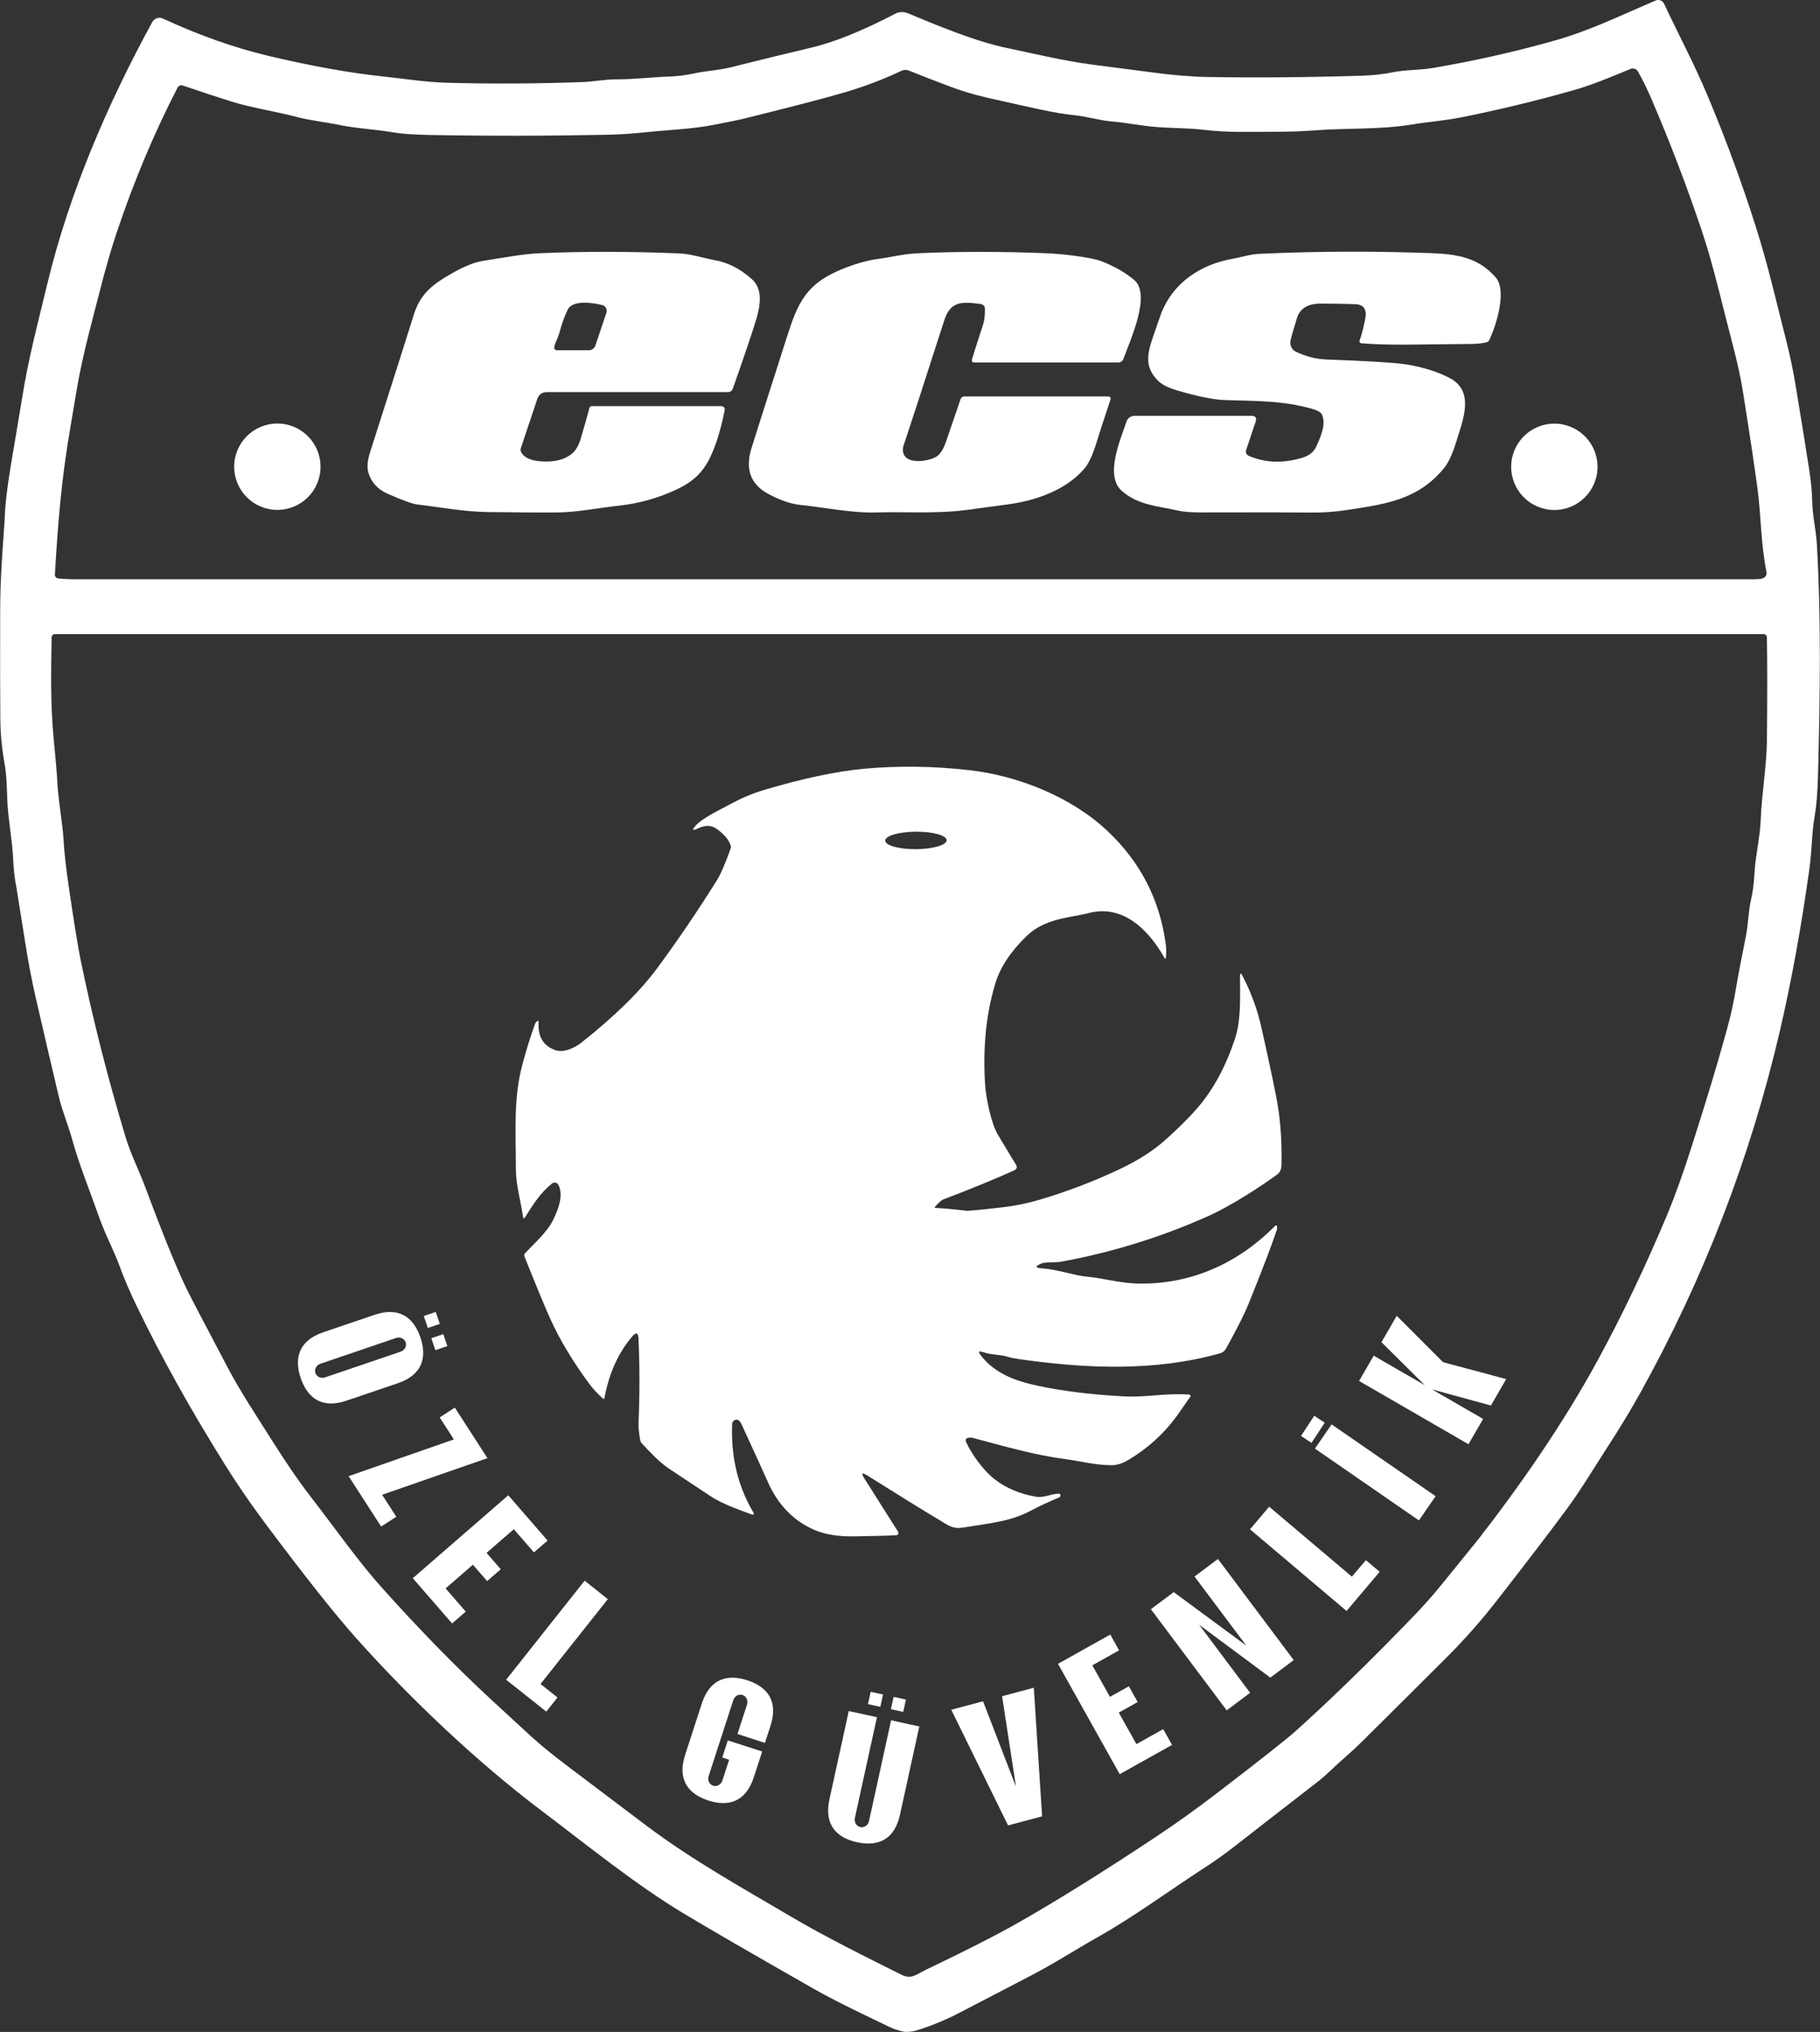 <?xml version="1.0" encoding="UTF-8"?>
<svg id="Layer_2" data-name="Layer 2" xmlns="http://www.w3.org/2000/svg" viewBox="0 0 404.22 451.26">
  <rect x="0" y="0" width="404.22" height="451.26" fill="#333333" stroke="none"/>
  <defs>
    <style>
      .cls-1 {
        fill: #fff;
      }
    </style>
  </defs>
  <g id="Layer_1-2" data-name="Layer 1">
    <g id="ECS_LOGO_WHITE" data-name="ECS LOGO WHITE">
      <path class="cls-1" d="M83.19,292c5.7-1.94,8.76,.84,10.18,5.01s.68,8.24-5.01,10.18l-11.39,3.87c-5.7,1.94-8.76-.84-10.18-5.01s-.68-8.24,5.01-10.18l11.39-3.87Zm13.59-.64l.9,2.66-2.66,.9-.9-2.66,2.66-.9Zm-25.61,11.5c-.91,.31-1.4,1.24-1.12,2.07s1.24,1.27,2.15,.96l16.78-5.71c.91-.31,1.4-1.24,1.12-2.07s-1.24-1.27-2.15-.96l-16.78,5.71Zm27.29-6.57l.9,2.66-2.66,.9-.9-2.66,2.66-.9Z"/>
      <path class="cls-1" d="M112.89,332.08l8.73,10.05-3.03,2.63-4.47-5.15-6.06,5.26,3.16,3.63-3.03,2.63-3.16-3.63-6.06,5.26,4.47,5.15-3.03,2.63-8.73-10.05,21.2-18.41Z"/>
      <path class="cls-1" d="M101.02,312.61l7.24,11.22-23.39,8.13,3.15,4.89-3.37,2.17-7.22-11.19,23.37-8.16-3.15-4.89,3.37-2.17Z"/>
      <path class="cls-1" d="M129.85,351.05l5.15,4.09-14.95,18.85,3.77,2.99-2.49,3.14-8.92-7.08,17.44-22Z"/>
      <path class="cls-1" d="M161.65,386.51l7.63,2.47-1.86,5.72c-1.86,5.72-5.91,6.52-10.1,5.16s-7.01-4.38-5.16-10.1l3.71-11.44c1.86-5.72,5.91-6.52,10.1-5.16,4.2,1.36,7.01,4.38,5.16,10.1l-1.24,3.81-6.1-1.98,2.12-6.52c.3-.92-.15-1.86-.99-2.14-.84-.27-1.76,.23-2.06,1.15l-5.47,16.86c-.3,.92,.15,1.86,.99,2.14,.84,.27,1.76-.23,2.06-1.15l1.5-4.62-1.53-.5,1.24-3.82Z"/>
      <path class="cls-1" d="M211.28,379.7l7.05-1.88,7.26,18.82h.04s-3.07-19.94-3.07-19.94l7.05-1.88,1.84,28.56-7.56,2.01-12.62-25.69Z"/>
      <path class="cls-1" d="M287.34,368.67l-5.2,3.9-15.82-11.75,11.33,15.12-5.2,3.9-16.84-22.46,5.07-3.8,16.12,11.88-11.5-15.34,5.2-3.9,16.84,22.46Z"/>
      <path class="cls-1" d="M188.5,379.99l6.27,1.37-4.9,22.37c-.21,.94,.34,1.84,1.2,2.03,.86,.19,1.73-.4,1.94-1.34l4.9-22.37,6.27,1.37-4.29,19.59c-1.29,5.88-5.24,7.06-9.55,6.12-4.31-.94-7.41-3.68-6.12-9.55l4.29-19.59Zm4.88-4.27l2.74,.6-.6,2.74-2.74-.6,.6-2.74Zm5.09,1.12l2.74,.6-.6,2.74-2.74-.6,.6-2.74Z"/>
      <path class="cls-1" d="M234.97,369.51l11.62-6.5,1.96,3.5-5.95,3.33,3.92,7,4.2-2.35,1.96,3.5-4.2,2.35,3.92,7,5.95-3.33,1.96,3.5-11.62,6.5-13.71-24.5Z"/>
      <path class="cls-1" d="M277.63,339.63l4.25-5.02,18.37,15.54,3.11-3.67,3.06,2.59-7.35,8.7-21.44-18.13Z"/>
      <path class="cls-1" d="M318.85,332.28l-3.71,5.38-23.1-15.95,3.71-5.38,23.1,15.95Z"/>
      <rect class="cls-1" x="288.92" y="316.05" width="5.36" height="2.79" transform="translate(-133.83 386.86) rotate(-56.7)"/>
      <path class="cls-1" d="M320.48,302.51l14.04,3.76-3.39,5.87-13.08-3.58,11.35,6.56-3.25,5.62-24.3-14.05,3.25-5.62,11.35,6.56-9.63-9.55,3.39-5.87,10.27,10.29Z"/>
      <path class="cls-1" d="M204.56,450.6c-1.08,.36-1.79,.61-3.12,.65-.28,.03-.66-.06-1.02-.11-1.11-.28-1.89-.51-3.01-1.06-3.94-1.91-11.28-5.32-16.66-8.39-13.85-7.89-23.57-13.52-29.14-16.88-10.82-6.54-21.72-15.44-30.93-22.37-15.36-11.55-30.35-26.06-41.65-38.72-4.43-4.96-10.98-13.21-19.65-24.77-3.46-4.6-6.6-9.17-9.45-13.73-7.58-12.13-14.04-23.72-19.38-34.78-1.69-3.48-2.97-6.44-3.84-8.86-1.48-4.11-3.3-7.22-4.92-11.87-2.09-5.94-4.22-11.07-5.8-16.79-.77-2.77-2.2-6.31-2.91-9.29-1.75-7.38-3.47-14.78-5.17-22.18-.86-3.76-1.64-7.83-2.32-12.19-1.24-7.85-1.89-11.94-1.96-12.28-.37-1.77-.62-3.95-.73-6.54-.17-3.79-1.12-8.6-1.28-12.8-.1-2.48-.13-5.44-.64-8.3-.58-3.19-.89-6.48-.91-9.85-.05-6.79-.06-14.86-.03-24.2,.02-6.7,.49-12.67,.98-19.65,.14-5.27,1.18-11.11,2.2-17.13,.87-5.14,1.43-8.46,1.67-9.97,1.37-8.66,3.2-15.51,5.65-25.63C15.4,42.8,23.89,23.07,33.82,4.9c.45-.84,1.48-1.19,2.35-.78,8.14,3.76,16.04,6.54,23.69,8.35,9.31,2.2,17.68,3.7,25.1,4.5,4.92,.53,9.72,1.29,14.25,1.41,10.02,.27,20.19,.22,30.52-.17,1.81-.07,4.78-.59,7.19-.59,4.26,0,8.68-.55,11.64-.62,1.82-.04,3.78-.29,5.88-.75,2.3-.49,5.27-.65,7.8-1.29,7.23-1.81,13.27-3.28,18.1-4.42,4.96-1.17,11.14-3.67,18.56-7.52,.83-.43,1.79-.45,2.72-.08,6.01,2.48,14.92,6.28,22.18,7.75,4.6,.93,11.99,2.78,19.01,3.69,6.75,.87,10.99,1.42,12.71,1.65,4.75,.65,9.01,1.01,12.76,1.07,10.88,.18,22.28,.08,34.21-.29,2.5-.08,4.76-.33,6.79-.75,2.9-.6,5.73-.42,9.06-.98,9.07-1.55,17.95-3.54,26.62-5.98,7.93-2.23,13.63-5.07,22.76-8.99,.71-.3,1.53,.01,1.86,.71,3.53,7.51,6.74,13.4,9.8,20.74,4.1,9.81,7.67,19.56,10.72,29.23,2.66,8.45,4.34,15.94,6.66,25.02,.81,3.18,1.51,6.55,2.1,10.11,1.26,7.68,2.26,13.86,2.98,18.52,.39,2.49,.61,4.86,.66,7.11,.07,3.18,.83,6,1.03,9.42,.92,16.1,.74,32.34,.24,51.38-.09,3.63-.34,6.61-.74,8.94-.68,3.96-.57,7.38-1.19,11.83-1.8,12.89-3.97,24.83-6.53,35.82-6.55,28.13-16.85,54.87-30.91,80.22-2.03,3.65-4.29,7.42-6.8,11.3-3.6,5.57-6.41,10.3-9.66,14.72-3.3,4.48-8.37,11.12-15.21,19.91-3.6,4.63-7.26,8.8-10.98,12.53-4.66,4.66-11.24,11.21-19.75,19.65-1.73,1.7-4.31,3.85-6.43,5.88-1.02,.97-1.89,1.74-2.6,2.3-9.86,7.64-16.01,12.43-18.46,14.35-2.31,1.81-4.58,3.44-6.8,4.87-7.1,4.57-16.09,11.16-23.85,15.5-4.62,2.59-10.42,6.34-16.12,9.21-.5,.25-5.36,2.78-14.56,7.58-2.78,1.45-5.66,2.67-8.64,3.66ZM12.19,127.57c-.03,.47,.32,.87,.78,.91,1.29,.11,2.54,.17,3.76,.17,243.52-.01,367.81-.01,372.85,0,.83,0,1.42-.05,1.76-.16,.81-.25,1.14-.79,.97-1.62-1.24-6.12-1.19-12.5-1.95-18.21-.68-5.08-1.75-12.19-3.2-21.33-.52-3.27-1.26-6.7-2.2-10.28-2.09-7.9-4.43-18.18-6.84-25.35-3.39-10.13-7.19-20.08-11.39-29.85-.94-2.18-1.92-4.18-2.95-5.98-.32-.57-1.02-.81-1.63-.56-5.52,2.26-8.64,3.6-13.23,4.89-8.14,2.29-16.32,4.26-24.53,5.89-3.56,.71-7.53,1.01-10.6,1.53-7.21,1.21-14.76,.79-21.73,1.33-2.71,.21-5.72,.31-9.02,.32-6.18,0-10.27,.2-15.74-.45-4.16-.49-8.94-.28-13.27-.92-3.62-.53-5.79-.82-6.51-.87-3.13-.2-5.83-1.14-9.08-1.47-1.93-.19-4.2-.57-6.82-1.12-2.47-.52-6.56-1.43-12.26-2.72-3.02-.68-5.98-1.58-8.88-2.69-2.9-1.1-5.78-2.22-8.64-3.36-.53-.21-1.12-.19-1.64,.06-4.08,1.93-8.35,3.54-12.79,4.84-4.19,1.23-11.57,3.15-22.15,5.77-1.11,.28-3.42,.75-6.92,1.42-4.78,.91-9.08,1.01-15.08,1.63-2.86,.29-5.56,.47-8.1,.53-13.43,.28-26.63,.3-39.6,.06-3.63-.07-6.37-.26-8.22-.58-4.26-.73-8.06-.84-12.01-1.66-3.18-.65-6.5-.99-9.4-1.76-4.16-1.12-10.07-2.04-14.46-3.41-2.96-.92-6.58-2.12-10.87-3.58-.45-.15-.95,.05-1.16,.47-5.19,10.04-9.69,20.76-13.51,32.15-1.24,3.67-2.5,8.05-3.79,13.13-1.08,4.25-3.87,14.32-5.07,21.62-.44,2.67-.91,5.47-1.42,8.41-1.97,11.44-2.75,20.75-3.46,32.86Zm297.47,235.76c3.62-3.69,6.82-6.88,10.4-11.28,5.11-6.29,7.82-9.63,8.13-10.02,9.57-12.29,19.1-26.03,26.75-40.1,5.46-10.05,10.55-20.73,15.28-32.02,1.78-4.25,3.66-9.48,5.63-15.7,3.3-10.4,5.21-16.57,7.69-25.55,.85-3.05,1.52-6.12,2.03-9.21,.4-2.43,1.14-6.31,2.21-11.64,.48-2.39,.56-5.58,1.11-7.95,.4-1.7,.66-3.69,.78-5.98,.22-3.91,1.24-7.93,1.39-11.89,.21-5.54,1.31-12.01,1.37-17.45,.1-9.5,.1-17.16,0-23,0-.39-.32-.71-.72-.71H12.17c-.38,0-.69,.3-.7,.68-.14,7.4-.28,14.79,.43,22.33,.49,5.16,.75,8.07,.77,8.71,.17,4.89,1.22,9.9,1.47,14.28,.14,2.59,.55,6.15,1.22,10.7,1.13,7.63,1.96,12.77,2.5,15.4,2.64,12.98,5.98,26.19,10.04,39.63,1.13,3.73,3.12,7.74,4.47,11.36,3.69,9.93,6.7,17.33,9.02,22.2,.69,1.44,3.69,7.19,9.01,17.27,3.07,5.81,6.07,10.27,10.25,16.88,3.09,4.88,5.89,8.95,8.41,12.2,5.69,7.37,10.62,14.41,15.72,20.09,8.43,9.41,16.58,17.75,24.45,25.02,.23,.21,3.1,2.85,8.62,7.94,2.01,1.85,4.75,4.1,8.24,6.73,5.8,4.38,11.6,8.75,17.39,13.13,10.62,8.01,22.8,14.68,31.58,19.91,8.3,4.93,18.04,9.7,25.21,13.29,2.14,1.07,3.3-.13,5.09-.99,9.16-4.38,16.15-7.94,20.96-10.69,8.64-4.92,18.76-11.24,30.39-18.96,4.42-2.93,8.95-6.17,13.57-9.71,9.63-7.38,15.45-11.97,17.48-13.79,6.55-5.88,13.85-12.91,21.89-21.09Z"/>
      <path class="cls-1" d="M276.76,99.9c-.18,.54,.08,1.12,.6,1.34,3.41,1.46,7.08,1.68,11.03,.66,1.76-.46,3.15-1.03,3.94-2.71,.99-2.14,2.22-4.98,1.29-7.1-.22-.5-.94-.93-2.16-1.28-6.64-1.91-12.79-1.73-19.4-1.96-2.57-.09-6.16-.82-10.77-2.19-1.9-.57-3.27-1.27-4.11-2.12-2.97-2.99-2.44-5.84-1.07-9.81,1.05-3.06,1.66-4.79,1.81-5.18,2.6-6.7,8.65-10.82,15.86-12.08,1.88-.33,3.94-1.02,5.94-1.1,12.62-.58,25.36-.63,38.22-.15,5.93,.23,10.48,1.06,14.25,5.38,2.55,2.94,.16,10.59-1.43,13.94-.12,.25-.32,.41-.59,.48-.97,.23-2.17,.36-3.6,.37-11.48,.07-17.63,.38-24.25-.16-.23-.02-.41-.22-.39-.46,0-.04,.01-.07,.02-.11,.53-1.49,.96-3.15,1.29-5.01,.36-2-.4-3.03-2.3-3.1-2.69-.09-5.27-.13-7.73-.13-2.27,.02-4.42,.76-5.18,3.27-.73,2.4-1.2,4.03-1.4,4.91-.24,1.02,.26,2.07,1.19,2.51,2.23,1.06,4.47,1.64,6.73,1.72,9.71,.36,15.77,.74,18.16,1.16,3.71,.65,6.83,1.66,9.36,3.02,5.49,2.95,2.86,9.24,1.33,14.19-.83,2.69-1.74,4.62-2.72,5.81-5.87,7.09-13.07,7.95-21.64,9.27-2.59,.4-5.22,.58-7.9,.55-4.07-.05-12.17-.06-24.29-.03-2.28,0-4.02-.13-5.22-.41-4.52-1.03-8.7-1.15-12.39-4.29-3.93-3.34-.53-11.12,.97-15.51,.25-.74,.95-1.24,1.74-1.24h25.99c.92,0,1.23,.43,.93,1.3l-2.09,6.24Z"/>
      <path class="cls-1" d="M115.78,100.49c.66,1.12,2.04,1.77,4.15,1.95,3.02,.25,5.35-.29,7-1.61,.91-.72,1.58-1.84,2.03-3.34,1-3.37,1.64-5.64,1.91-6.81,.08-.33,.28-.49,.62-.49h28.57c.71,0,1,.35,.86,1.05-.83,4.17-1.88,7.58-3.14,10.22-1.65,3.45-3.86,5.55-7.6,7.29-4.04,1.87-8.2,3.04-12.49,3.52-5.12,.57-9.35,1.48-13.92,1.54-2.77,.04-7.92,0-15.45-.09-5.25-.07-10.45-1.07-15.71-1.69-1.01-.12-3.17-.9-6.47-2.35-2.24-.98-3.68-2.55-4.32-4.69-.34-1.17-.23-2.65,.34-4.45,5.71-17.85,8.94-28.03,9.71-30.54,1.46-4.8,4.28-6.92,8.79-9.46,2.61-1.47,4.9-2.36,6.86-2.65,4.87-.73,8.47-1.49,12.53-1.66,9.66-.41,19.92-.4,30.77,.05,1.14,.04,2.42,.24,3.84,.58,2.21,.53,3.48,.82,3.81,.87,3.05,.48,5.89,1.91,8.53,4.28,2.33,2.1,1.97,5.46,1.03,8.67-.75,2.58-2.51,7.8-5.28,15.65-.16,.45-.58,.75-1.06,.75h-40.2c-1.1,0-1.82,.52-2.17,1.56l-3.63,10.85c-.12,.34-.08,.67,.1,.98Zm8.35-26.27c-.24,.92-.88,1.95-1.03,2.9-.06,.31,.15,.6,.46,.66,.03,0,.07,0,.1,0h7.13c.65,0,1.22-.42,1.44-1.03l2.45-7.29c.24-.7-.15-1.47-.86-1.7-.04-.01-.08-.02-.12-.03-2.03-.48-6.48-1.22-7.61,1.04-.7,1.4-1.35,3.22-1.94,5.46Z"/>
      <path class="cls-1" d="M218.76,68.64c-.02-.67-.37-1.05-1.04-1.14-3.86-.48-6.57-.77-7.97,3.56-4.61,14.31-7.52,23.27-8.73,26.88-.39,1.16-.71,1.82-.33,2.86,.88,2.35,5.37,1.68,7.18,.68,.89-.5,1.64-1.64,2.25-3.42,1.19-3.43,2.26-6.56,3.22-9.4,.14-.41,.43-.62,.86-.62h31.82c.57,0,.76,.27,.58,.81-1.4,4.19-2.43,7.36-3.09,9.51-.81,2.65-1.69,4.54-2.62,5.65-4.06,4.81-10.78,7.16-17.01,8-5.69,.77-8.7,1.17-9.01,1.22-7.11,.94-14.14,.37-20.3,.58-5.12,.17-11.96-1.17-16.71-1.66-2.17-.22-4.56-1.03-7.18-2.43-3.93-2.1-5.2-5.45-3.82-10.05,.36-1.2,2.65-8.38,6.87-21.57,2.79-8.69,3.93-13.79,11.25-17.41,2.75-1.37,6.87-2.79,9.92-3.17,3.06-.38,5.62-1.14,9.18-1.29,8.96-.39,18.28-.39,27.96,0,2.12,.08,4.22,.26,6.29,.53,3.07,.4,5.16,.82,6.27,1.24,2.94,1.15,5.38,2.55,7.3,4.18,3.8,3.23-.79,13.14-2.39,17.53-.17,.48-.63,.79-1.14,.79h-32.06c-.26,0-.48-.21-.48-.47,0-.05,0-.09,.02-.14,.45-1.5,1.27-4.08,2.47-7.73,.32-1,.46-2.18,.42-3.54Z"/>
      <circle class="cls-1" cx="61.6" cy="103.65" r="9.59"/>
      <circle class="cls-1" cx="345.22" cy="103.67" r="9.59"/>
      <path class="cls-1" d="M218.19,300.27c-.81-.3-.96-.1-.45,.59,3.1,4.22,8.05,5.93,12.99,6.95,5.68,1.18,12.03,1.95,19.05,2.31,4.79,.24,9.37-.8,14.35-.4,.17,.01,.3,.16,.29,.33,0,.06-.02,.11-.06,.16-.31,.41-1.16,1.62-2.55,3.63-2.86,4.12-6.53,7.55-11.02,10.29-1.39,.85-2.7,1.27-3.91,1.27-3.72-.02-7.01-.93-10.4-1.38-6.89-.89-14.04-3-20.38-4.68-.14-.04-.3-.06-.45-.07-1.03-.03-1.38,.31-1.06,1.03,1.18,2.59,3.82,6.31,6.37,8.26,2.54,1.94,5.54,3.21,9.01,3.81,2.14,.38,3.56-.76,5.39-.63,.06,0,.09,.03,.1,.08l.06,.28c.04,.18-.06,.36-.23,.43-2.31,.96-4.45,1.96-6.42,3-4.43,2.37-9.04,2.75-14.72,3.68-2.56,.43-3.34-.34-5.35-1.54-3.3-1.96-8.69-5.29-16.17-9.99-1.19-.74-1.4-.52-.66,.66l7.49,11.83c.15,.24,.08,.55-.15,.7-.07,.05-.15,.07-.24,.08-1.78,.1-4.89,.18-9.34,.25-3.57,.06-6.52-.42-8.85-1.43-4.68-2.03-8.16-5.63-10.42-10.82-.75-1.71-2.64-5.87-5.68-12.46-.32-.68-.61-1.07-.89-1.15-.52-.16-1.08,.12-1.24,.64-.03,.08-.04,.17-.04,.26-.29,7.26,1.25,13.77,4.63,19.51,.35,.59,.2,.77-.44,.53-3.11-1.15-6.53-2.35-9.17-4.12-3.23-2.15-6.25-4.16-9.06-6.01-2.14-1.42-4.44-3.89-6.04-5.63-.19-.21-.31-.45-.35-.73-.28-1.64-.4-2.85-.37-3.61,.28-6.32,.28-12.62,0-18.9-.06-1.33-.53-1.49-1.39-.48-3.09,3.61-5.15,8.17-6.17,13.68-.04,.23-.16,.27-.33,.12-1.17-1.03-2.22-2.16-3.13-3.4-3.66-4.97-6.52-9.76-8.6-14.37-1.21-2.69-3.12-7.29-5.72-13.82-.09-.24-.04-.51,.14-.69,2.15-2.27,4.86-4.67,6.13-7.18,1.24-2.44,2.46-5.66,1.29-7.99-.23-.47-.8-.65-1.27-.42-.06,.03-.12,.07-.17,.11-2.57,2.09-4.09,4.49-5.99,7.51-.22,.35-.36,.32-.43-.09-.52-3.59-1.58-7.13-1.59-10.45-.03-8.96-.56-16,1.49-23.59,.88-3.27,1.81-6.22,2.77-8.85,.08-.21,.19-.37,.35-.5,.31-.25,.45-.18,.43,.21-.18,3.17,1.06,5.21,3.71,6.13,1.89,.66,4.33-.51,5.8-1.67,7.4-5.83,13.04-11.38,16.93-16.65,4.55-6.18,8.94-12.64,13.15-19.38,.84-1.35,1.86-3.7,3.07-7.06,.08-.23,.08-.46,0-.69-.34-.97-.91-1.81-1.69-2.52-1.94-1.78-3.07-2.4-5.66-1.22-1.12,.52-1.29,.33-.5-.58,1.53-1.75,5.18-3.46,8.01-4.98,2.42-1.3,4.81-2.3,7.18-3,8.64-2.58,16.06-4.15,22.25-4.73,7.64-.71,15.5-.6,23.56,.33,10.48,1.2,22.33,5.78,30.49,13.44,7.31,6.86,11.63,15.21,12.97,25.05,.16,1.16,.17,2.2,.04,3.13-.04,.31-.14,.33-.29,.06-3.51-6.18-9.17-11.99-16.91-9.95-3.8,1.01-9.56,1.08-13.67,5.04-3.55,3.42-5.88,6.92-6.98,10.52-2.03,6.63-2.8,14.04-2.31,22.24,.18,3.17,1.36,8.88,2.84,11.37,2.21,3.71,3.54,5.91,4,6.63,.38,.6,.25,1.04-.39,1.34-4.23,1.92-9.48,4.07-15.76,6.46-.32,.12-.9,.63-1.73,1.54-.2,.22-.15,.33,.15,.34,1.45,.05,3.68,.25,6.69,.61,.52,.06,3.21-.2,8.09-.76,2.77-.32,5.41-.86,7.95-1.6,6.25-1.83,12.31-4.14,18.19-6.93,4.04-1.92,7.39-4.07,10.03-6.44,3.78-3.4,6.57-6.28,8.39-8.64,2.92-3.8,5.27-8.39,7.05-13.78,1.39-4.18,1.14-8.8,1.14-13.93,0-.75,.17-.79,.52-.13,1.93,3.67,3.36,7.59,4.29,11.77,1.99,8.94,3.19,14.68,3.6,17.23,.63,3.97,.9,8.31,.8,13-.02,.99-.34,1.72-.98,2.18-3.1,2.29-10.08,6.89-15.15,9.16-10.54,4.72-21.46,8.11-32.74,10.18-1.32,.24-3.56,.04-4.42,.4-1.52,.63-1.46,1,.17,1.1,3.36,.22,7.12,1.59,9.96,1.84,3.6,.33,7.16,1.43,11.24,1.52,11.69,.28,22.25-4.46,30.43-12.74,.3-.3,.47-.24,.5,.18,0,.13,.01,.24,.02,.32,0,.08-.02,.18-.06,.29-1.13,3.39-3.16,8.72-6.09,15.98-1.44,3.6-3.73,7.74-5.23,10.46-.28,.5-.74,.86-1.29,1.01-14.58,4.08-29.64,3.41-44.58,1.3-.99-.14-1.86-.32-2.6-.54-1.84-.55-3.71-.38-5.53-1.05Zm-7.95-113.67c0-1.07-3.07-1.92-6.83-1.9-3.77,.03-6.81,.92-6.8,1.99,0,1.07,3.07,1.92,6.83,1.9,3.77-.03,6.81-.92,6.8-1.99Z"/>
    </g>
  </g>
</svg>